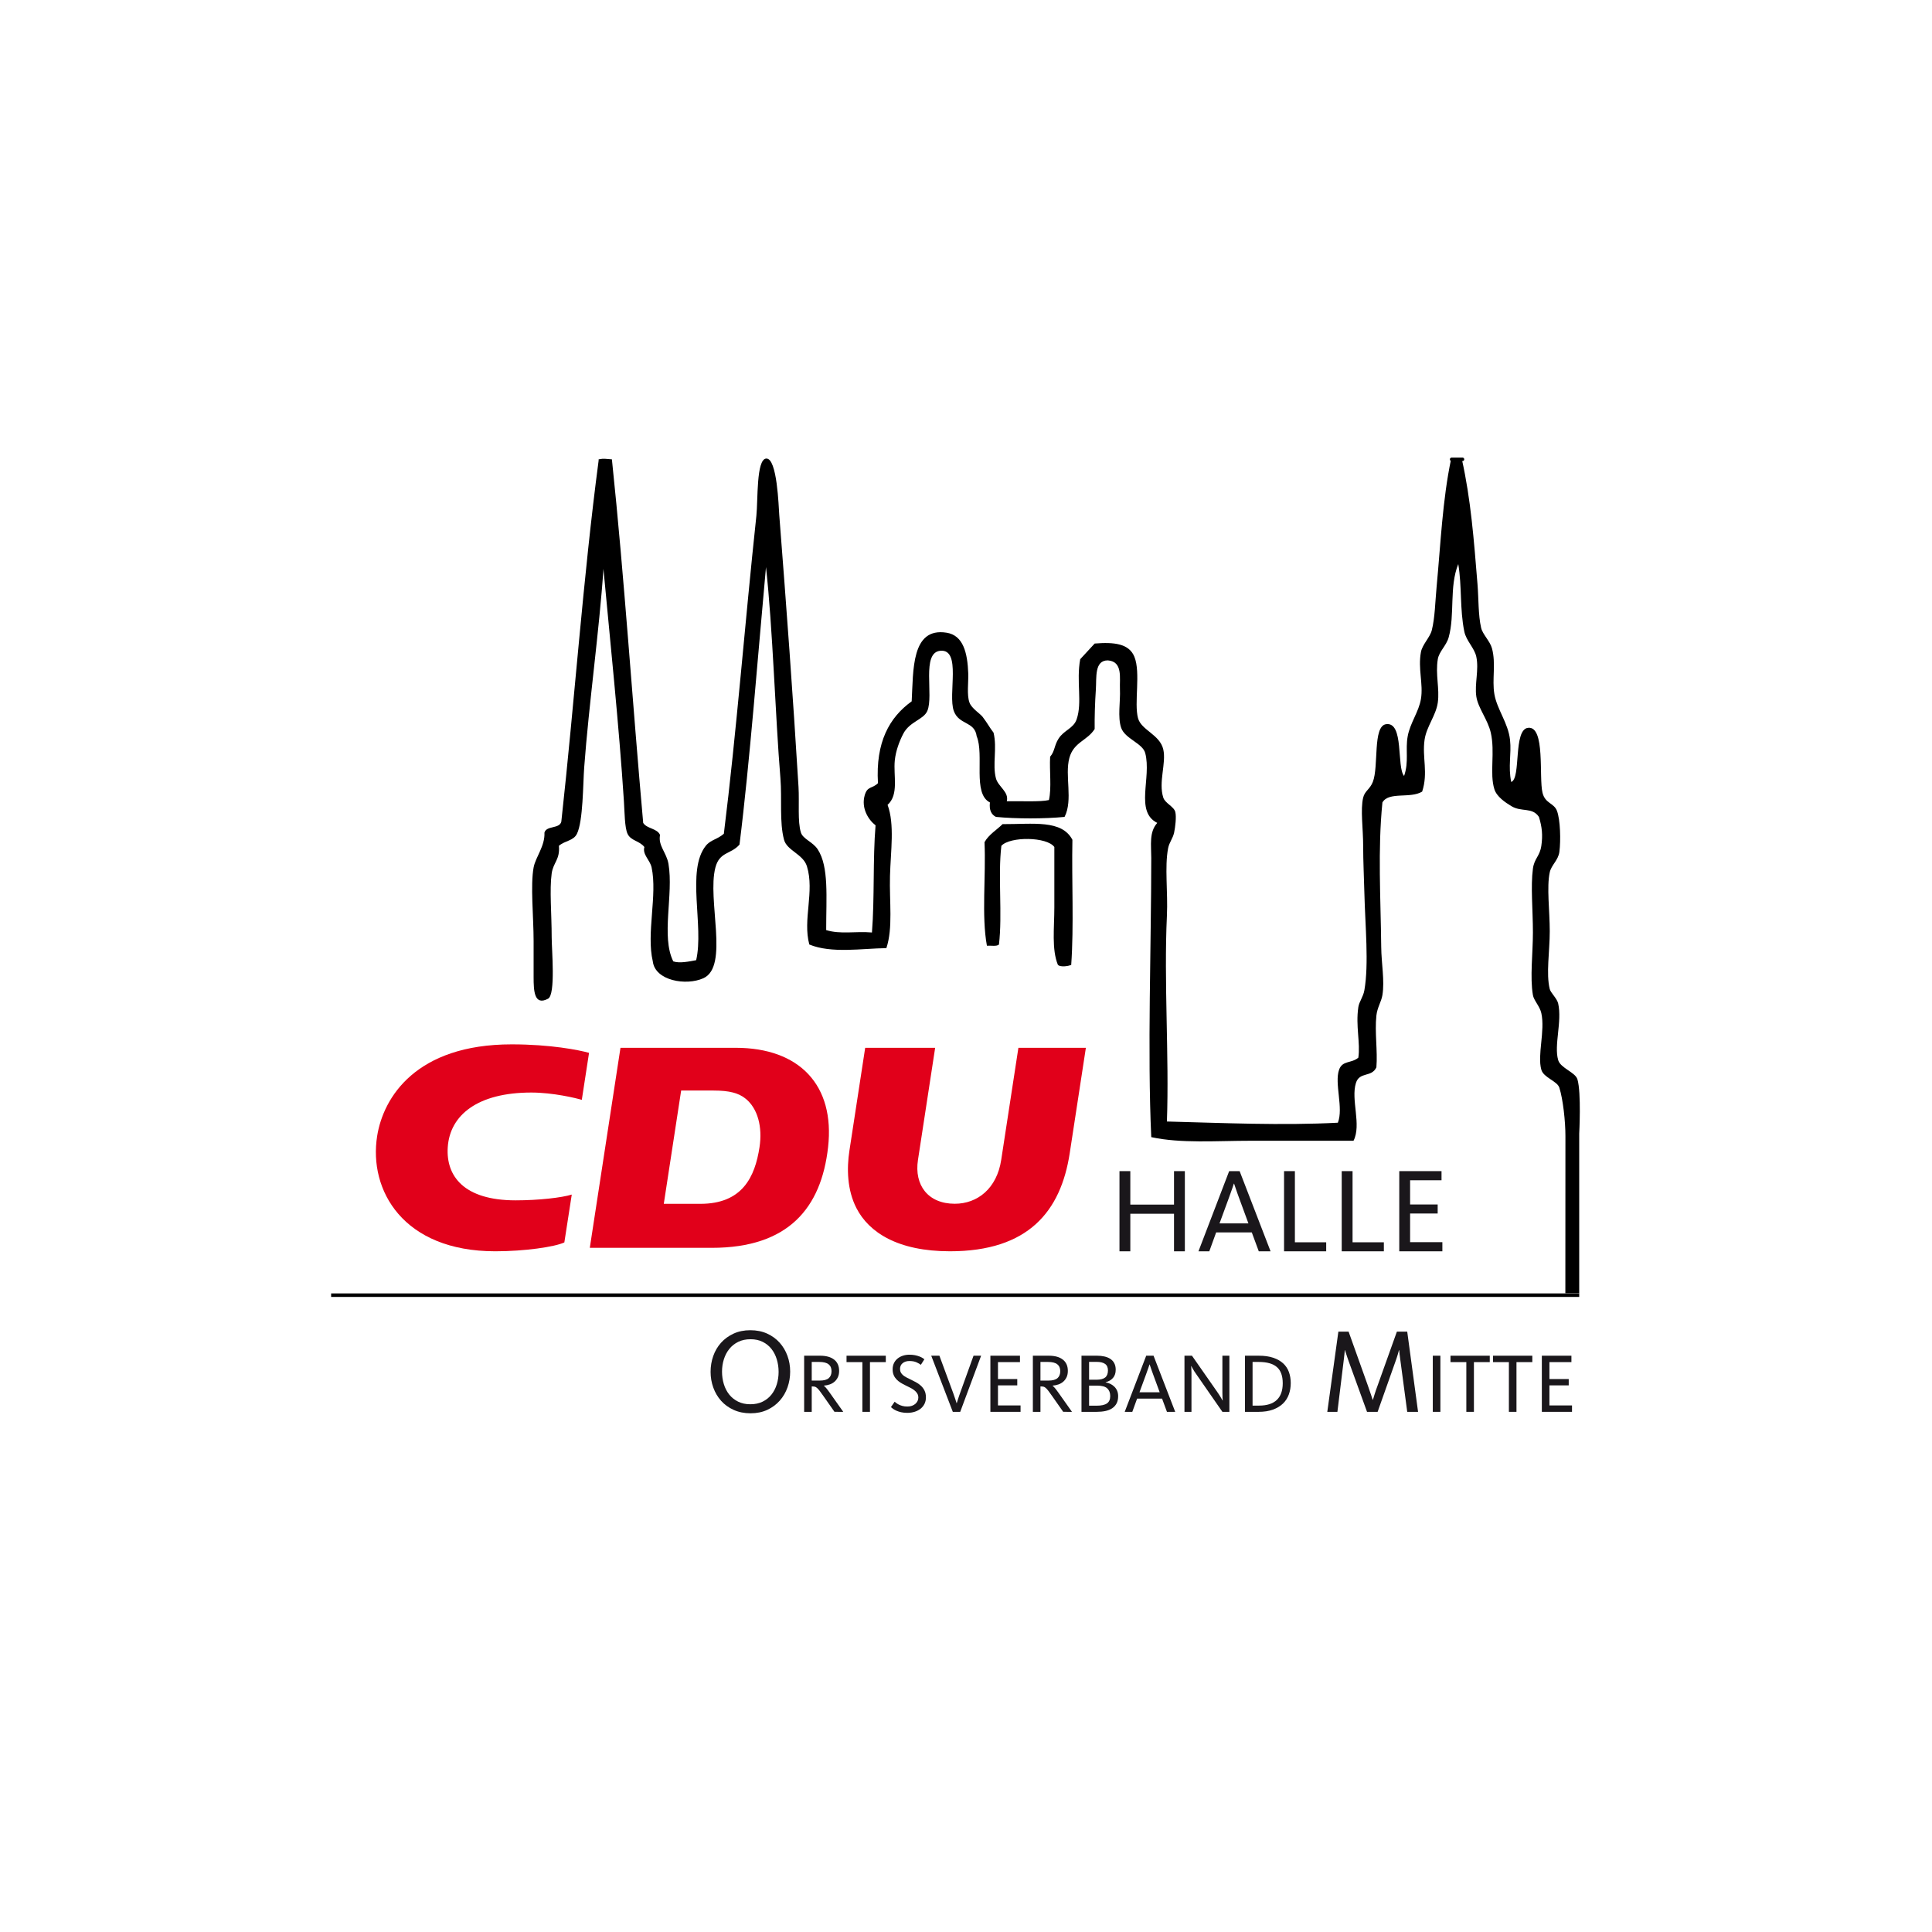 <?xml version="1.0" encoding="utf-8"?>
<!-- Generator: Adobe Illustrator 15.1.0, SVG Export Plug-In  -->
<!DOCTYPE svg PUBLIC "-//W3C//DTD SVG 1.1//EN" "http://www.w3.org/Graphics/SVG/1.1/DTD/svg11.dtd">
<svg version="1.1"
	 xmlns="http://www.w3.org/2000/svg" xmlns:xlink="http://www.w3.org/1999/xlink" xmlns:a="http://ns.adobe.com/AdobeSVGViewerExtensions/3.0/"
	 x="0px" y="0px" width="550px" height="550px" viewBox="-94.267 -130.263 550 550"
	 enable-background="new -94.267 -130.263 550 550" xml:space="preserve">
<defs>
</defs>
<path fill-rule="evenodd" clip-rule="evenodd" fill="none" stroke="#000000" stroke-linecap="round" d="M318.986,0.5
	c1.031,0,2.057,0,3.085,0"/>
<path fill-rule="evenodd" clip-rule="evenodd" d="M321.898,0.5c2.531,11.309,3.421,22.836,4.456,35.645
	c0.323,3.979,0.185,8.7,1.028,12.338c0.426,1.848,2.525,3.758,3.086,5.826c1.185,4.373-0.032,8.837,0.682,13.024
	c0.75,4.378,3.936,8.227,4.457,13.025c0.445,4.099-0.59,7.533,0.342,11.996c2.862-1.068,0.499-14.947,4.797-15.424
	c4.972-0.549,3.019,14.068,4.113,18.509c0.763,3.095,3.255,2.851,4.114,5.141c0.951,2.536,1.107,8.385,0.684,11.654
	c-0.305,2.395-2.292,3.754-2.741,5.827c-0.912,4.217,0,10.961,0,16.793c0,5.702-1.087,12.102,0,16.451
	c0.27,1.077,2.083,2.678,2.399,4.113c1.152,5.168-1.249,11.855,0,16.108c0.681,2.312,4.889,3.448,5.485,5.485
	c1.127,3.869,0.501,15.454,0.501,15.454V237.9h-3.944c0-13.039,0.019-31.672,0.019-44.78c0-4.193-0.678-10.379-1.719-13.711
	c-0.605-1.953-4.484-2.847-5.139-5.143c-1.192-4.158,1.113-11.019,0-16.105c-0.424-1.942-2.139-3.62-2.398-5.143
	c-0.872-5.078,0-11.839,0-17.821c0-6.417-0.671-13.116,0-18.167c0.392-2.937,1.95-3.473,2.398-6.513
	c0.445-3.029,0.198-5.385-0.687-8.224c-1.932-2.871-4.929-1.275-7.882-3.086c-1.696-1.041-4.121-2.639-4.799-4.798
	c-1.42-4.539,0.251-10.574-1.028-16.109c-0.865-3.749-3.626-6.999-4.113-10.282c-0.527-3.588,0.784-7.578,0-11.31
	c-0.53-2.528-2.878-4.508-3.424-7.197c-1.307-6.421-0.646-12.807-1.715-19.194c-2.631,6.501-0.9,14.341-2.743,20.907
	c-0.657,2.331-2.722,3.989-3.083,6.169c-0.721,4.353,0.554,8.376,0,12.34c-0.521,3.724-3.23,6.829-3.769,10.625
	c-0.723,5.028,1.084,9.353-0.687,14.738c-3.424,2.071-9.477-0.081-11.311,3.084c-1.349,13.419-0.493,27.092-0.342,41.127
	c0.05,4.78,1.01,9.583,0.342,13.711c-0.31,1.903-1.471,3.531-1.715,5.827c-0.511,4.803,0.385,10.052,0,14.735
	c-1.373,2.961-4.794,1.168-5.826,4.458c-1.497,4.766,1.639,11.915-0.684,16.449c-9.313,0-19.426,0-29.134,0
	c-9.942,0-19.973,0.808-28.448-1.029c-1.119-24.279,0-54.48,0-79.511c0-3.606-0.652-7.331,1.712-9.941
	c-6.445-3.208-1.577-12.855-3.427-19.879c-0.741-2.825-5.767-4.056-6.851-7.198c-1.049-3.024-0.183-7.559-0.347-10.967
	c-0.146-3.146,0.898-7.886-3.427-8.226c-3.901-0.04-3.201,4.977-3.427,8.226c-0.26,3.757-0.385,8.024-0.345,11.31
	c-2.085,3.338-5.955,3.686-7.196,8.226c-1.377,5.043,1.097,11.958-1.371,16.796c-5.753,0.564-13.784,0.564-19.538,0
	c-1.29-0.65-1.966-1.918-1.712-4.113c-5.014-2.526-1.562-13.518-3.769-18.851c-0.562-4.311-5.048-3.143-6.514-7.197
	c-1.715-4.745,2.229-17.592-3.769-17.137c-5.571,0.421-1.869,12.741-3.771,17.137c-1.095,2.528-5.02,2.97-6.854,6.511
	c-1.073,2.069-2.117,4.815-2.4,7.541c-0.451,4.406,1.232,9.74-2.057,12.681c2.051,5.521,0.882,13.164,0.687,20.22
	c-0.203,7.33,0.885,14.811-1.028,20.567c-6.998,0.092-15.634,1.571-21.937-1.031c-1.927-7.092,1.542-15.073-0.684-22.274
	c-1.069-3.461-5.682-4.458-6.512-7.542c-1.352-5.026-0.554-11.702-1.028-17.48c-1.461-17.771-2.179-42.8-4.113-60.142
	c-2.196,23.852-4.638,55.848-7.539,78.996c-2.483,2.828-5.653,1.963-6.857,6.509c-2.417,9.165,3.988,28.188-3.427,31.532
	c-4.9,2.212-13.744,0.715-14.396-4.797c-1.891-8.009,1.351-18.858-0.339-26.734c-0.467-2.167-2.671-3.67-2.06-5.823
	c-1.396-1.791-3.869-1.754-4.797-3.772c-0.824-1.794-0.821-6.062-1.028-9.254c-1.377-21.376-4.014-46.599-5.827-66.148
	c-1.159,17.337-4.146,38.471-5.484,56.552c-0.339,4.58-0.297,15.272-2.057,18.851c-0.997,2.037-3.358,1.908-5.139,3.426
	c0.355,3.927-1.622,4.735-2.057,7.882c-0.644,4.624,0,11.491,0,18.167c0,3.47,1.175,16.308-1.029,17.479
	c-3.938,2.092-4.115-2.202-4.115-6.17c0-4.34,0-7.5,0-10.28c0-6.857-0.944-15.788,0-20.909c0.546-2.956,3.275-6.097,3.086-9.938
	c0.589-2.041,4.246-1.01,4.8-3.085c3.76-34.135,6.209-69.519,10.623-102.821c0-0.114,0-0.229,0-0.343l1.02-0.156
	c1.254,0-0.411,0,0.846,0L79.929,0.5c3.562,33.912,5.828,69.114,8.908,103.507c1.063,1.679,3.967,1.518,4.8,3.425
	c-0.618,3.035,1.847,4.999,2.398,8.229c1.483,8.741-2.169,20.691,1.367,27.761c1.818,0.622,4.606,0.009,6.517-0.343
	c2.267-9.774-2.857-25.554,2.74-32.561c1.399-1.747,3.22-1.763,5.139-3.426c3.634-29.195,5.958-59.742,9.257-90.483
	c0.48-4.463-0.063-16.168,2.81-16.333c3.128-0.179,3.527,13.722,3.703,15.991c2.054,26.406,3.878,51.008,5.484,77.458
	c0.267,4.427-0.3,9.884,0.684,13.024c0.583,1.855,3.418,2.661,4.797,4.798c3.214,4.969,2.387,13.58,2.398,22.963
	c4.062,1.271,8.385,0.278,13.028,0.687c0.774-9.735,0.223-20.8,1.026-30.505c-2.041-1.565-4.14-4.886-3.085-8.568
	c0.769-2.669,2.097-1.79,3.772-3.428c-0.695-11.663,3.224-18.71,9.599-23.305c0.491-8.783-0.164-21.15,9.936-19.537
	c4.729,0.756,5.955,5.661,6.17,11.653c0.082,2.379-0.451,6.06,0.342,8.227c0.625,1.709,3.021,3.118,3.773,4.112
	c1.493,1.976,1.84,2.851,3.083,4.455c1.084,4.492-0.374,9.044,0.684,13.023c0.629,2.36,3.777,3.843,3.085,6.513
	c4.023-0.079,9.523,0.232,11.996-0.343c0.8-3.429,0.116-8.338,0.346-12.338c1.37-1.585,1.132-3.169,2.398-5.143
	c1.567-2.449,4.236-2.879,5.139-5.483c1.678-4.83-0.148-10.836,1.028-17.137c1.354-1.5,2.743-2.971,4.111-4.455
	c5.525-0.453,9.792,0.014,11.309,3.77c1.844,4.544-0.138,13.15,1.033,17.479c0.928,3.435,6.236,4.659,7.196,8.912
	c0.885,3.932-1.439,9.286,0,13.71c0.527,1.617,3.063,2.549,3.427,4.113c0.32,1.379,0,4.181-0.345,5.827
	c-0.336,1.631-1.392,2.8-1.712,4.454c-1.028,5.387-0.024,12.465-0.342,19.195c-0.888,18.841,0.668,40.028,0,58.607
	c15.7,0.41,32.861,1.18,48.667,0.342c1.653-4.147-1.031-11.181,0.345-15.081c0.951-2.699,3.453-1.74,5.482-3.427
	c0.621-4.202-0.803-9.025,0-14.394c0.237-1.58,1.376-2.865,1.718-4.799c1.32-7.565,0.226-18.32,0-27.761
	c-0.103-4.293-0.345-8.956-0.345-13.369c0-4.874-0.813-10.302,0-13.708c0.451-1.906,1.906-2.349,2.744-4.456
	c1.744-4.408-0.069-15.882,3.766-16.452c5.205-0.773,2.96,12.296,5.145,14.738c1.425-4.151,0.314-7.431,1.025-11.311
	c0.7-3.814,3.154-6.927,3.773-10.626c0.706-4.242-0.897-8.617,0-13.365c0.398-2.113,2.574-4.162,3.083-6.169
	c0.906-3.559,0.981-8.222,1.37-12.338c1.153-12.205,1.673-24.71,4.114-36.332"/>
<path fill-rule="evenodd" clip-rule="evenodd" d="M211.024,108.805c-0.23,11.771,0.454,24.445-0.342,35.646
	c-0.904,0.329-2.939,0.661-3.772,0c-1.831-4.456-1.028-10.521-1.028-16.451c0.003-5.729,0-11.807,0-17.136
	c-2.108-2.94-12.587-3.046-15.08-0.346c-1.016,8.579,0.335,19.53-0.687,28.104c-0.649,0.609-2.264,0.25-3.427,0.345
	c-1.574-8.477-0.246-19.861-0.687-29.475c1.228-2.201,3.424-3.436,5.145-5.142C199.861,104.389,207.966,103.014,211.024,108.805z"/>
<line fill="none" stroke="#000000" x1="355.302" y1="238.446" x2="0" y2="238.446"/>
<path fill-rule="evenodd" clip-rule="evenodd" fill="#E1001A" d="M108.91,180.193c4.441,0,7.121,0.695,9.153,2.37
	c3.387,2.786,4.766,7.998,3.885,13.765c-1.293,8.45-4.863,16.115-16.855,16.115H94.699l4.942-32.25H108.91L108.91,180.193
	L108.91,180.193z M115.169,168.024c18.155,0,28.286,10.652,26.301,28.301c-1.942,17.308-11.307,28.643-33.081,28.643H73.638
	l8.732-56.943H115.169L115.169,168.024L115.169,168.024z"/>
<path fill="#E1001A" d="M171.952,168.024l-4.895,31.935c-1.094,7.139,2.841,12.462,10.476,12.462c6.504,0,11.979-4.375,13.22-12.462
	l4.898-31.935h19.209l-4.598,30.005c-2.537,16.534-11.762,27.921-34.096,27.921c-14.841,0-23.075-5.369-26.625-12.289
	c-2.656-5.178-2.778-11.266-1.994-16.376l4.487-29.261H171.952L171.952,168.024L171.952,168.024z"/>
<path fill="#E1001A" d="M68.501,209.807c-2.868,0.889-9.441,1.643-15.984,1.643c-14.753,0-19.861-6.937-19.318-15.124
	c0.604-9.123,8.481-15.566,23.783-15.566c6.173,0,12.774,1.585,14.379,2.083l2.061-13.384c-2.838-0.794-10.932-2.416-22.016-2.416
	c-27.213,0-36.526,15.043-38.298,26.051c-2.489,15.482,7.388,32.857,33.623,32.857c8.356,0,16.898-1.241,19.66-2.521L68.501,209.807
	L68.501,209.807L68.501,209.807z"/>
<path fill="#1A171B" d="M239.951,225.96v-10.692H227.51v10.692h-3.085v-22.826h3.085v9.528h12.441v-9.528h3.085v22.826H239.951z"/>
<path fill="#1A171B" d="M249.994,225.96h-3.085l8.74-22.826h2.981l8.809,22.826h-3.359l-1.988-5.381h-10.145L249.994,225.96z
	 M258.425,210.64c-0.183-0.479-0.355-0.954-0.515-1.422c-0.159-0.469-0.303-0.885-0.428-1.251c-0.126-0.365-0.269-0.789-0.428-1.269
	h-0.069c-0.161,0.479-0.303,0.908-0.428,1.285c-0.126,0.378-0.274,0.795-0.447,1.252c-0.171,0.456-0.337,0.925-0.497,1.404
	l-2.708,7.369h8.226L258.425,210.64z"/>
<path fill="#1A171B" d="M271.276,225.96v-22.826h3.085v20.257h8.911v2.569H271.276z"/>
<path fill="#1A171B" d="M287.693,225.96v-22.826h3.085v20.257h8.911v2.569H287.693z"/>
<path fill="#1A171B" d="M304.076,225.96v-22.826h12.03v2.605h-8.945v6.888h7.848v2.571h-7.848v8.158h9.185v2.604H304.076z"/>
<path fill="#1A171B" d="M130.677,260.21c0,1.555-0.251,3.045-0.754,4.473c-0.503,1.43-1.239,2.69-2.21,3.788
	c-0.971,1.097-2.154,1.97-3.547,2.622c-1.394,0.649-2.982,0.977-4.765,0.977c-1.781,0-3.381-0.321-4.797-0.961
	c-1.417-0.639-2.611-1.501-3.582-2.587c-0.971-1.085-1.714-2.342-2.228-3.771c-0.514-1.428-0.771-2.918-0.771-4.473
	c0-1.575,0.251-3.078,0.754-4.507c0.503-1.428,1.24-2.683,2.21-3.769c0.971-1.086,2.159-1.953,3.565-2.605
	c1.405-0.65,2.999-0.977,4.781-0.977c1.783,0,3.375,0.32,4.782,0.959c1.404,0.641,2.592,1.503,3.563,2.589
	c0.971,1.085,1.714,2.335,2.228,3.753C130.42,257.138,130.677,258.633,130.677,260.21z M127.386,260.277
	c0-1.232-0.171-2.415-0.514-3.546c-0.342-1.13-0.844-2.118-1.506-2.966c-0.664-0.845-1.493-1.519-2.486-2.021
	c-0.994-0.503-2.153-0.755-3.479-0.755c-1.324,0-2.49,0.246-3.496,0.737s-1.85,1.159-2.535,2.005
	c-0.687,0.846-1.207,1.828-1.56,2.947c-0.355,1.119-0.532,2.297-0.532,3.53c0,1.234,0.171,2.416,0.514,3.546
	c0.343,1.132,0.851,2.12,1.525,2.967c0.674,0.846,1.513,1.52,2.52,2.021c1.005,0.504,2.17,0.756,3.496,0.756
	c1.324,0,2.489-0.246,3.496-0.738c1.005-0.491,1.844-1.158,2.519-2.006c0.674-0.844,1.182-1.826,1.524-2.947
	C127.215,262.689,127.386,261.513,127.386,260.277z"/>
<path fill="#1A171B" d="M143.293,271.657l-3.18-4.534c-0.434-0.623-0.79-1.116-1.071-1.477c-0.282-0.359-0.526-0.626-0.734-0.803
	c-0.21-0.177-0.407-0.289-0.59-0.336c-0.184-0.048-0.405-0.072-0.662-0.072h-0.24v7.222h-2.16v-15.979h4.535
	c1.728,0,3.063,0.373,4.007,1.116c0.943,0.745,1.416,1.813,1.416,3.204c0,0.672-0.113,1.257-0.337,1.752
	c-0.226,0.497-0.53,0.92-0.915,1.272c-0.385,0.353-0.842,0.624-1.372,0.816c-0.529,0.192-1.099,0.312-1.709,0.358v0.049
	c0.177,0.128,0.389,0.337,0.638,0.624s0.606,0.758,1.07,1.414l3.8,5.372H143.293z M142.453,260.082c0-0.867-0.282-1.522-0.846-1.965
	s-1.445-0.663-2.638-0.663h-2.153v5.303h2.298c1.162,0,2.009-0.229,2.541-0.687C142.188,261.612,142.453,260.95,142.453,260.082z"/>
<path fill="#1A171B" d="M153.393,257.503v14.154h-2.159v-14.154h-4.511v-1.824h11.18v1.824H153.393z"/>
<path fill="#1A171B" d="M169.323,267.554c0,0.658-0.128,1.253-0.384,1.788c-0.257,0.536-0.616,0.995-1.08,1.381
	c-0.464,0.383-1.024,0.684-1.679,0.898c-0.657,0.216-1.385,0.325-2.183,0.325c-0.625,0-1.188-0.058-1.692-0.17
	c-0.504-0.112-0.948-0.251-1.332-0.419c-0.384-0.167-0.712-0.348-0.984-0.54s-0.48-0.359-0.624-0.503l1.056-1.537
	c0.096,0.081,0.24,0.197,0.431,0.348c0.192,0.152,0.437,0.305,0.732,0.457s0.647,0.284,1.056,0.396
	c0.408,0.112,0.876,0.166,1.403,0.166c0.479,0,0.912-0.065,1.295-0.203c0.383-0.136,0.711-0.323,0.984-0.563
	c0.271-0.24,0.479-0.512,0.623-0.815c0.146-0.304,0.217-0.624,0.217-0.96c0-0.448-0.105-0.839-0.313-1.175
	c-0.207-0.336-0.479-0.636-0.814-0.9c-0.336-0.263-0.724-0.507-1.165-0.731c-0.439-0.224-0.892-0.448-1.354-0.672
	c-0.497-0.24-0.964-0.495-1.405-0.767c-0.439-0.273-0.827-0.585-1.163-0.937c-0.336-0.353-0.604-0.76-0.803-1.224
	c-0.201-0.463-0.3-1.016-0.3-1.655c0-0.656,0.127-1.243,0.383-1.764c0.256-0.52,0.603-0.956,1.044-1.307
	c0.439-0.354,0.948-0.621,1.523-0.805c0.575-0.184,1.175-0.275,1.798-0.275c0.608,0,1.148,0.047,1.62,0.144
	c0.471,0.096,0.883,0.213,1.235,0.348c0.352,0.137,0.644,0.275,0.876,0.419c0.231,0.144,0.419,0.273,0.563,0.385l-1.007,1.583
	c-0.273-0.224-0.681-0.459-1.224-0.706c-0.544-0.249-1.224-0.374-2.04-0.374c-0.768,0-1.403,0.201-1.907,0.601
	c-0.504,0.399-0.755,0.952-0.755,1.654c0,0.385,0.076,0.722,0.228,1.009c0.151,0.287,0.359,0.544,0.624,0.769
	c0.264,0.224,0.572,0.428,0.923,0.611c0.352,0.184,0.729,0.372,1.127,0.564c0.529,0.256,1.056,0.523,1.584,0.803
	c0.527,0.28,1.007,0.616,1.439,1.007c0.431,0.394,0.78,0.856,1.043,1.394C169.191,266.135,169.323,266.787,169.323,267.554z"/>
<path fill="#1A171B" d="M179.087,271.657h-2.111l-6.142-15.979h2.327l3.958,10.725c0.224,0.623,0.424,1.204,0.601,1.739
	c0.175,0.536,0.287,0.885,0.336,1.043h0.047c0.016-0.063,0.052-0.184,0.108-0.359c0.056-0.175,0.125-0.392,0.204-0.647
	c0.08-0.256,0.172-0.536,0.275-0.84c0.105-0.304,0.213-0.615,0.325-0.936l3.862-10.725h2.16L179.087,271.657z"/>
<path fill="#1A171B" d="M187.675,271.657v-15.979h8.422v1.824h-6.262v4.821h5.494v1.8h-5.494v5.711h6.429v1.822H187.675z"/>
<path fill="#1A171B" d="M208.404,271.657l-3.18-4.534c-0.434-0.623-0.79-1.116-1.071-1.477c-0.282-0.359-0.526-0.626-0.734-0.803
	c-0.209-0.177-0.406-0.289-0.59-0.336c-0.184-0.048-0.405-0.072-0.662-0.072h-0.24v7.222h-2.16v-15.979h4.534
	c1.728,0,3.064,0.373,4.007,1.116c0.944,0.745,1.417,1.813,1.417,3.204c0,0.672-0.114,1.257-0.338,1.752
	c-0.226,0.497-0.53,0.92-0.915,1.272c-0.385,0.353-0.842,0.624-1.372,0.816c-0.529,0.192-1.099,0.312-1.709,0.358v0.049
	c0.177,0.128,0.389,0.337,0.638,0.624s0.606,0.758,1.07,1.414l3.801,5.372H208.404z M207.564,260.082
	c0-0.867-0.282-1.522-0.846-1.965s-1.445-0.663-2.638-0.663h-2.153v5.303h2.298c1.162,0,2.01-0.229,2.541-0.687
	C207.298,261.612,207.564,260.95,207.564,260.082z"/>
<path fill="#1A171B" d="M224.047,267.178c0,0.815-0.147,1.505-0.443,2.072c-0.297,0.567-0.713,1.03-1.249,1.389
	c-0.536,0.359-1.175,0.619-1.918,0.779c-0.744,0.16-1.564,0.239-2.459,0.239h-4.368v-15.979h4.44c0.735,0,1.427,0.071,2.075,0.217
	s1.211,0.372,1.69,0.686c0.48,0.313,0.856,0.724,1.127,1.237c0.271,0.512,0.408,1.129,0.408,1.851c0,0.961-0.256,1.737-0.767,2.331
	c-0.513,0.593-1.208,1.001-2.088,1.225v0.049c0.481,0.081,0.937,0.228,1.369,0.442c0.431,0.216,0.812,0.488,1.139,0.816
	c0.328,0.327,0.583,0.714,0.769,1.16C223.954,266.141,224.047,266.635,224.047,267.178z M221.143,259.865
	c0-0.852-0.276-1.471-0.828-1.856c-0.551-0.386-1.363-0.578-2.435-0.578h-2.111v5.086h2.063c1.152,0,1.992-0.214,2.52-0.639
	C220.88,261.452,221.143,260.78,221.143,259.865z M221.791,267.172c0-0.928-0.278-1.656-0.838-2.184
	c-0.561-0.528-1.52-0.792-2.88-0.792h-2.303v5.71h2.159c1.327,0,2.304-0.215,2.927-0.649
	C221.479,268.826,221.791,268.131,221.791,267.172z"/>
<path fill="#1A171B" d="M228.076,271.657h-2.159l6.119-15.979h2.087l6.166,15.979h-2.351l-1.392-3.768h-7.101L228.076,271.657z
	 M233.979,260.933c-0.129-0.336-0.249-0.666-0.36-0.995c-0.112-0.328-0.213-0.619-0.3-0.875c-0.088-0.256-0.188-0.552-0.3-0.888
	h-0.047c-0.112,0.336-0.212,0.635-0.3,0.899c-0.087,0.264-0.191,0.556-0.312,0.876c-0.119,0.318-0.235,0.646-0.348,0.982
	l-1.896,5.159h5.758L233.979,260.933z"/>
<path fill="#1A171B" d="M253.724,271.657l-7.558-10.892c-0.32-0.448-0.601-0.888-0.84-1.321c-0.24-0.431-0.392-0.702-0.456-0.814
	h-0.049c0.016,0.128,0.036,0.361,0.061,0.695c0.024,0.336,0.036,0.713,0.036,1.128v11.204h-1.991v-15.979h2.134l7.199,10.316
	c0.399,0.576,0.735,1.097,1.007,1.559c0.271,0.466,0.439,0.753,0.504,0.865h0.047c-0.016-0.112-0.036-0.359-0.059-0.744
	c-0.024-0.384-0.036-0.879-0.036-1.488v-10.508h1.991v15.979H253.724z"/>
<path fill="#1A171B" d="M273.181,263.477c0,1.151-0.181,2.228-0.54,3.227c-0.361,1-0.917,1.863-1.667,2.592
	c-0.753,0.727-1.704,1.304-2.855,1.727c-1.152,0.425-2.528,0.636-4.126,0.636h-3.839v-15.979h3.96c1.567,0,2.923,0.192,4.066,0.576
	c1.143,0.383,2.087,0.915,2.831,1.596c0.744,0.681,1.292,1.499,1.643,2.459C273.004,261.269,273.181,262.324,273.181,263.477z
	 M270.901,263.523c0-2.111-0.557-3.649-1.673-4.617c-1.115-0.967-2.843-1.452-5.184-1.452h-1.732v12.428h1.853
	c2.229,0,3.91-0.535,5.04-1.607C270.336,267.203,270.901,265.621,270.901,263.523z"/>
<path fill="#1A171B" d="M294.896,271.657l-5.209-14.361c-0.138-0.388-0.27-0.764-0.395-1.13c-0.125-0.365-0.234-0.697-0.326-0.994
	c-0.09-0.298-0.171-0.542-0.24-0.737c-0.068-0.193-0.102-0.302-0.102-0.324h-0.069c0,0.022-0.006,0.131-0.018,0.324
	c-0.011,0.195-0.034,0.445-0.069,0.754c-0.033,0.31-0.073,0.657-0.119,1.046c-0.046,0.39-0.092,0.777-0.138,1.165l-1.748,14.258
	h-2.878l3.153-22.827h2.914l5.449,15.254c0.342,0.982,0.651,1.879,0.925,2.688c0.274,0.813,0.434,1.299,0.48,1.456h0.069
	c0.044-0.157,0.192-0.643,0.442-1.456c0.25-0.81,0.558-1.706,0.922-2.688l5.456-15.254h2.947l3.084,22.827h-3.084l-1.907-14.327
	c-0.116-0.775-0.208-1.479-0.277-2.106c-0.07-0.628-0.104-1-0.104-1.113h-0.068c-0.023,0.113-0.125,0.485-0.307,1.113
	c-0.183,0.627-0.41,1.319-0.682,2.072l-5.084,14.361H294.896z"/>
<path fill="#1A171B" d="M313.62,271.657v-15.979h2.159v15.979H313.62z"/>
<path fill="#1A171B" d="M325.327,257.503v14.154h-2.159v-14.154h-4.511v-1.824h11.18v1.824H325.327z"/>
<path fill="#1A171B" d="M337.442,257.503v14.154h-2.159v-14.154h-4.511v-1.824h11.18v1.824H337.442z"/>
<path fill="#1A171B" d="M344.662,271.657v-15.979h8.422v1.824h-6.262v4.821h5.494v1.8h-5.494v5.711h6.429v1.822H344.662z"/>
</svg>
